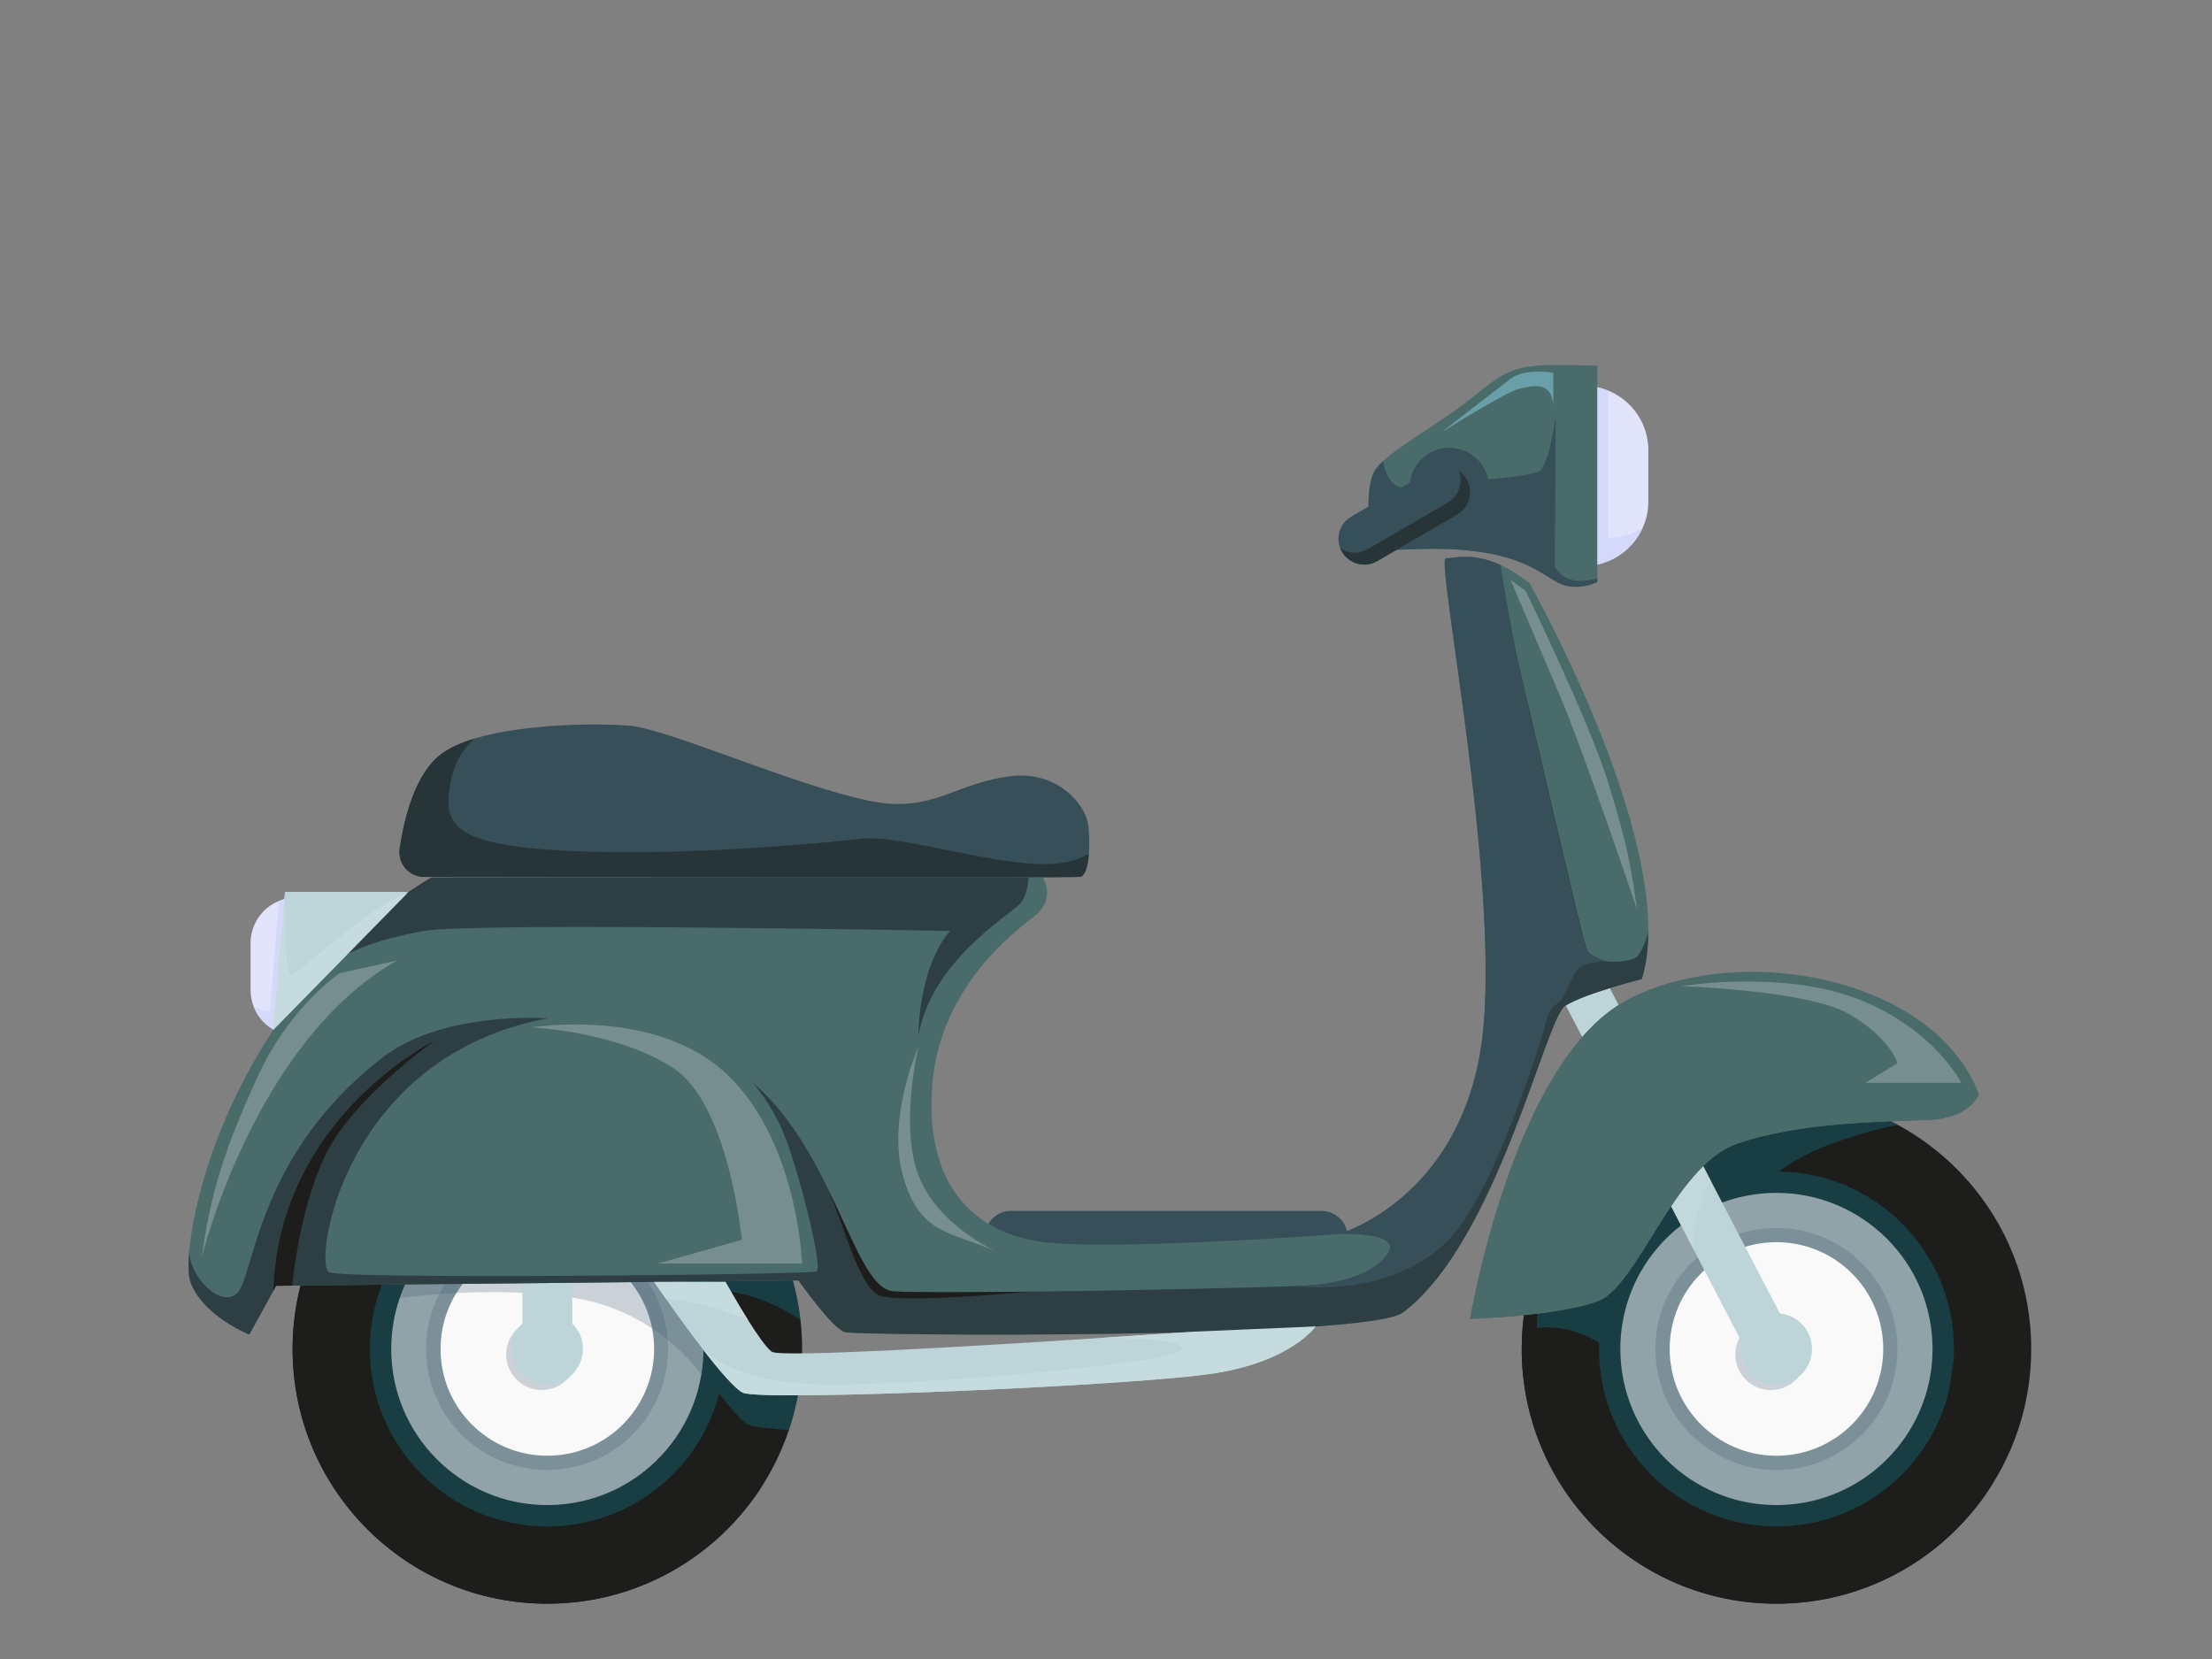 <?xml version="1.0" encoding="utf-8"?>
<!-- Generator: $$$/GeneralStr/196=Adobe Illustrator 27.6.0, SVG Export Plug-In . SVG Version: 6.00 Build 0)  -->
<svg version="1.1" id="Ebene_1" xmlns="http://www.w3.org/2000/svg" xmlns:xlink="http://www.w3.org/1999/xlink" x="0px" y="0px"
	 width="80px" height="60px" viewBox="0 0 80 60" enable-background="new 0 0 80 60" xml:space="preserve">
<rect x="0" y="0" width="80" height="60" fill="#808080" stroke="none"/>
<g>
	<g>
		<path fill="#1D1D1B" d="M10.582,48.787c0,5.088,4.125,9.213,9.213,9.213c4.062,0,7.511-2.629,8.736-6.279
			c0.235-0.701,0.389-1.439,0.449-2.204c0.019-0.241,0.029-0.485,0.029-0.731c0-0.356-0.02-0.708-0.06-1.054
			c-0.175-1.54-0.73-2.964-1.569-4.178c-1.662-2.405-4.44-3.982-7.585-3.982C14.706,39.573,10.582,43.698,10.582,48.787z"/>
		<path opacity="0.45" fill="#126775" d="M25.44,46.682c1.451-0.11,2.748,0.549,3.508,1.051c-0.175-1.54-0.73-2.964-1.569-4.178
			c-0.899,0.108-1.939,0.238-1.939,0.238S23.141,46.857,25.44,46.682z"/>
		<path fill="#1D1D1B" d="M10.582,48.787c0,5.088,4.125,9.213,9.213,9.213c3.287,0,6.172-1.721,7.802-4.311
			c-1.686,2.153-4.31,3.536-7.257,3.536c-5.088,0-9.213-4.125-9.213-9.213c0-1.804,0.518-3.487,1.414-4.907
			C11.313,44.671,10.582,46.643,10.582,48.787z"/>
		<path opacity="0.45" fill="#126775" d="M13.376,48.787c0,3.545,2.874,6.42,6.419,6.42c2.99,0,5.503-2.045,6.217-4.813
			c0.332,0.442,0.833,1.061,1.105,1.151c0.23,0.076,0.869,0.136,1.414,0.177c0.235-0.701,0.389-1.439,0.449-2.204l-2.778-0.324
			c0.009-0.134,0.013-0.27,0.013-0.407c0-3.545-2.874-6.42-6.42-6.42C16.25,42.367,13.376,45.241,13.376,48.787z"/>
		<path fill="#91A3A8" d="M14.149,48.787c0,3.118,2.528,5.646,5.645,5.646c2.802,0,5.127-2.041,5.57-4.718
			c0.05-0.302,0.076-0.612,0.076-0.928c0-3.118-2.528-5.645-5.646-5.645c-2.472,0-4.574,1.59-5.337,3.802
			C14.258,47.521,14.149,48.141,14.149,48.787z"/>
		
			<ellipse transform="matrix(0.987 -0.16 0.16 0.987 -7.559 3.801)" opacity="0.25" fill="#3F5B70" cx="19.795" cy="48.787" rx="4.377" ry="4.377"/>
		<circle fill="#F9F9F9" cx="19.795" cy="48.787" r="3.862"/>
		<path opacity="0.25" fill="#3F5B70" d="M14.457,46.944c0.618-0.081,3.764-0.447,6.423,0.014c2.964,0.514,4.484,2.757,4.484,2.757
			c0.05-0.302,0.076-0.612,0.076-0.928c0-3.118-2.528-5.645-5.646-5.645C17.322,43.141,15.22,44.731,14.457,46.944z"/>
		<circle opacity="0.25" fill="#3F5B70" cx="19.594" cy="48.987" r="1.286"/>
		<circle fill="#BDD4D8" cx="19.795" cy="48.787" r="1.286"/>
		
			<rect x="18.891" y="45.145" transform="matrix(-1 -4.530255e-11 4.530255e-11 -1 39.59 93.931)" fill="#BDD4D8" width="1.807" height="3.642"/>
	</g>
	<g>
		<path fill="#1D1D1B" d="M55.035,48.787c0,5.088,4.125,9.213,9.213,9.213c4.062,0,7.511-2.629,8.736-6.279
			c0.235-0.701,0.389-1.439,0.449-2.204c0.019-0.241,0.029-0.485,0.029-0.731c0-0.356-0.02-0.708-0.06-1.054
			c-0.175-1.54-0.73-2.964-1.569-4.178c-0.823-1.191-1.919-2.179-3.198-2.872c-1.304-0.707-2.799-1.109-4.387-1.109
			c-0.81,0-1.596,0.104-2.344,0.301C57.95,40.911,55.035,44.509,55.035,48.787z"/>
		<path opacity="0.45" fill="#126775" d="M57.833,48.565c-0.003,0.074-0.004,0.148-0.004,0.222c0,3.545,2.874,6.42,6.419,6.42
			c2.99,0,5.503-2.045,6.217-4.813c0.099-0.54,0.19-1.2,0.19-1.2c0.009-0.134,0.013-0.27,0.013-0.407
			c0-3.515-2.826-6.371-6.33-6.418c1.211-0.932,3.137-1.445,4.297-1.686c-1.304-0.707-2.799-1.109-4.387-1.109
			c-0.81,0-1.596,0.104-2.344,0.301c-0.591,0.601-1.101,1.124-1.101,1.124l0.8,1.938c-1.305,0.59-2.377,1.605-3.04,2.867
			l-2.987,0.912l-0.387,1.376C56.424,47.82,57.375,48.271,57.833,48.565z"/>
		<path fill="#1D1D1B" d="M55.035,48.787c0,5.088,4.125,9.213,9.213,9.213c3.287,0,6.172-1.721,7.802-4.311
			c-1.686,2.153-4.31,3.536-7.257,3.536c-5.088,0-9.213-4.125-9.213-9.213c0-1.804,0.518-3.487,1.414-4.907
			C55.766,44.671,55.035,46.643,55.035,48.787z"/>
		<path fill="#91A3A8" d="M58.602,48.787c0,3.118,2.528,5.646,5.645,5.646c2.802,0,5.127-2.041,5.57-4.718
			c0.05-0.302,0.076-0.612,0.076-0.928c0-3.118-2.528-5.645-5.646-5.645c-2.472,0-4.574,1.59-5.337,3.802
			C58.711,47.521,58.602,48.141,58.602,48.787z"/>
		<circle opacity="0.25" fill="#3F5B70" cx="64.248" cy="48.787" r="4.377"/>
		<circle fill="#F9F9F9" cx="64.248" cy="48.787" r="3.862"/>
		<circle opacity="0.25" fill="#3F5B70" cx="64.047" cy="48.987" r="1.286"/>
		<circle fill="#BDD4D8" cx="64.248" cy="48.787" r="1.286"/>
		<polygon fill="#BDD4D8" points="59.305,41.447 60.035,42.851 61.236,45.161 63.576,49.66 65.085,48.875 61.884,42.723 
			60.974,40.972 60.813,40.663 		"/>
		<path opacity="0.6" fill="#C6DBDE" d="M60.035,42.851l1.202,2.31c-0.008-1.101,0.365-1.953,0.648-2.439l-0.911-1.751l-0.412,0.348
			L60.035,42.851z"/>
		
			<rect x="57.643" y="34.478" transform="matrix(-0.887 0.462 -0.462 -0.887 127.944 44.806)" fill="#BDD4D8" width="1.701" height="7.136"/>
	</g>
	<path fill="#E1E4FB" d="M10.704,37.453h0.007v-4.988h-0.007c-0.907,0-1.642,0.735-1.642,1.642v1.704
		C9.062,36.718,9.797,37.453,10.704,37.453z"/>
	<path fill="#D4D8F9" d="M9.178,36.412c0.241,0.61,0.837,1.041,1.533,1.041v-4.988c-0.222,0-0.433,0.044-0.627,0.124l-0.325,3.98
		C9.551,36.552,9.355,36.498,9.178,36.412z"/>
	<polygon fill="#BDD4D8" points="9.886,37.248 14.742,32.296 14.782,32.255 10.308,32.255 	"/>
	<path fill="#BDD4D8" d="M23.656,46.361c0,0,0.165,0.242,0.423,0.607c0.349,0.496,0.868,1.218,1.374,1.872
		c0.578,0.746,1.141,1.402,1.419,1.53c0.701,0.322,14.323-0.258,17.096-0.71c2.773-0.451,3.61-1.688,3.61-1.688l-4.382,0.187
		c0,0-1.502,0.106-3.564,0.241h-0.003c-4.419,0.289-11.409,0.707-11.716,0.487c-0.194-0.138-0.531-0.625-0.852-1.133
		c-0.426-0.676-0.825-1.392-0.825-1.392H23.656z"/>
	<path fill="#364F58" d="M36.566,45.698h11.225c0.524,0,0.949-0.425,0.949-0.949v-0.008c0-0.524-0.425-0.949-0.949-0.949H36.566
		c-0.524,0-0.949,0.425-0.949,0.949v0.008C35.617,45.274,36.042,45.698,36.566,45.698z"/>
	<path fill="#E1E4FB" d="M57.283,20.468h-0.01v-6.513h0.01c1.287,0,2.331,1.043,2.331,2.331v1.852
		C59.614,19.424,58.57,20.468,57.283,20.468z"/>
	<path fill="#D4D8F9" d="M57.273,13.955v6.513c0.948,0,1.765-0.564,2.133-1.375c-0.36,0.226-0.786,0.357-1.244,0.357v-5.32
		C57.888,14.017,57.588,13.955,57.273,13.955z"/>
	<path fill="#496B6A" d="M6.89,46.372c0.451,1.225,2.128,1.894,2.128,1.894l0.968-1.765l18.893-0.193c0,0,1.225,1.741,1.676,1.87
		c0.451,0.129,18.894,0.258,20.183-0.709c3.391-2.543,5.159-10.639,5.868-11.091c0.709-0.451,2.773-0.968,2.773-0.968
		c0.156-0.51,0.229-1.083,0.234-1.695c0.045-4.958-4.296-12.62-4.296-12.62c-0.384-0.307-0.734-0.519-1.051-0.663
		c-1.015-0.465-1.684-0.24-1.979-0.24c-0.387,0,2.192,12.703,1.225,17.991c-0.944,5.158-4.894,6.389-5.087,6.446h-0.001
		c-0.005,0.001-0.007,0.002-0.007,0.002s-0.724,0.055-1.808,0.123c-2.635,0.165-7.4,0.409-9.09,0.135
		c-2.386-0.387-4.062-2.128-3.805-5.61c0.258-3.482,2.837-5.481,3.676-6.126c0.838-0.645,0.322-1.418,0.322-1.418H15.596
		c-1.803,1.085-3.265,2.408-4.442,3.812c-0.003,0.003-0.005,0.005-0.007,0.008c-0.071,0.085-0.14,0.17-0.209,0.255
		c-0.005,0.005-0.009,0.011-0.013,0.017c-0.02,0.024-0.039,0.048-0.058,0.072C10.867,35.9,10.866,35.9,10.866,35.9
		c-2.682,3.367-3.774,7.118-4.001,9.135c-0.003,0.029-0.006,0.057-0.009,0.085c0,0.001,0,0.001,0,0.001
		c-0.001,0.003-0.001,0.006-0.001,0.009c-0.003,0.025-0.005,0.051-0.007,0.076C6.796,45.765,6.816,46.171,6.89,46.372z"/>
	<path fill="#2E3F44" d="M11.154,35.547c0.97-1.083,2.516-1.58,4.183-1.878c1.806-0.323,19.023,0,19.023,0
		c-1.161,1.354-1.144,3.784-1.144,3.784c0.469-2.663,3.207-4.3,3.659-4.752c0.211-0.211,0.296-0.607,0.325-0.967H15.596
		C13.793,32.819,12.33,34.142,11.154,35.547z"/>
	<path fill="#496B6A" d="M49.729,19.848c0.172,0.129,0.731,0,2.106,0c2.923,0,3.783,0.817,4.47,1.204c0.688,0.387,1.462,0,1.462,0
		v-7.824c-2.837-0.086-3.052-0.043-4.428,1.075c-1.166,0.947-2.64,1.739-3.324,2.379c-0.124,0.114-0.221,0.225-0.287,0.33
		C49.299,17.698,49.557,19.719,49.729,19.848z"/>
	<path fill="#364F58" d="M49.729,19.848c0.172,0.129,0.731,0,2.106,0c2.923,0,3.783,0.817,4.47,1.204c0.688,0.387,1.462,0,1.462,0
		v-0.139c-0.459,0.138-1.159,0.215-1.533-0.406l0.029-5.445c0,0-0.229,1.7-0.573,1.967c-0.344,0.267-3.497,0.397-4.714,0.605
		c-0.599,0.102-0.855-0.408-0.96-0.953c-0.124,0.114-0.221,0.225-0.287,0.33C49.299,17.698,49.557,19.719,49.729,19.848z"/>
	<circle fill="#364F58" cx="52.415" cy="17.634" r="1.44"/>
	<path fill="#364F58" d="M49.805,20.295l2.905-1.691c0.443-0.258,0.592-0.825,0.335-1.268l-0.004-0.007
		c-0.258-0.443-0.825-0.592-1.268-0.335l-2.905,1.691c-0.443,0.258-0.592,0.825-0.335,1.268l0.004,0.007
		C48.795,20.403,49.363,20.553,49.805,20.295z"/>
	<path fill="#283538" d="M48.473,19.828c0.017,0.043,0.037,0.086,0.062,0.128c0.173,0.297,0.485,0.463,0.806,0.463
		c0.159,0,0.32-0.041,0.468-0.126l2.898-1.687c0.445-0.259,0.595-0.829,0.336-1.274c-0.073-0.125-0.171-0.227-0.283-0.302
		c0.167,0.421,0.005,0.911-0.397,1.146l-2.898,1.687c-0.147,0.086-0.308,0.126-0.467,0.126
		C48.811,19.989,48.628,19.934,48.473,19.828z"/>
	<path fill="#364F58" d="M15.335,31.714c4.575,0.007,23.505,0.036,23.732-0.001c0.164-0.027,0.276-0.35,0.313-0.837
		c0.022-0.278,0.019-0.609-0.012-0.969c-0.021-0.247-0.124-0.487-0.265-0.706c-0.519-0.808-1.466-1.232-2.422-1.141
		c-2.105,0.199-2.915,1.379-5.223,0.907c-2.708-0.553-7.265-2.585-8.64-2.714c-1.086-0.102-3.835-0.096-5.663,0.461
		c-0.487,0.148-0.908,0.336-1.216,0.571c-0.937,0.717-1.326,2.334-1.485,3.403C14.374,31.228,14.79,31.714,15.335,31.714z"/>
	<path fill="#2E3F44" d="M6.89,46.372c0.451,1.225,2.128,1.894,2.128,1.894l0.868-1.583l0.1-0.181l0.583-0.006l18.31-0.187
		c0,0,1.225,1.741,1.676,1.87c0.451,0.129,18.894,0.258,20.183-0.709c3.391-2.543,5.159-10.639,5.868-11.091
		c0.709-0.451,2.773-0.968,2.773-0.968c0.156-0.51,0.229-1.083,0.234-1.695c-0.142,0.471-0.318,0.874-0.514,0.95
		c-0.516,0.201-1.433,0.114-1.634-0.115c-0.201-0.229-3.067-13.125-3.267-13.326s2.494,11.627,2.551,12.978
		c0.057,1.351-0.316,1.61-0.688,2.011c-0.372,0.401-1.347,4.643-2.98,7.308c-1.634,2.665-3.41,2.865-6.018,2.98
		c-1.589,0.07-6.188,0.171-9.864,0.214h-0.001c-2.357,0.028-4.335,0.031-4.894-0.013c-0.845-0.068-1.43-1.813-2.381-3.751
		c-0.028-0.058-0.057-0.117-0.086-0.176c-0.008-0.015-0.016-0.031-0.024-0.047c0,0,0,0,0-0.001
		c-0.645-1.281-1.457-2.619-2.615-3.596c0.064,0.072,0.766,0.848,1.238,2.097c0.487,1.29,1.347,4.643,1.089,4.757
		c-0.257,0.115-17.052,0.287-17.625,0.029c-0.573-0.257,0.459-7.794,7.91-9.185c0,0-3.763-0.288-5.976,1.418
		c-4.514,3.482-4.628,7.807-5.23,8.489c-0.584,0.661-1.807-0.61-1.755-1.529C6.796,45.765,6.816,46.171,6.89,46.372z"/>
	<path fill="#699FA8" d="M10.867,35.899c0.018-0.021,0.037-0.045,0.058-0.072C10.905,35.851,10.886,35.875,10.867,35.899z"/>
	<path fill="#364F58" d="M46.717,46.515c1.344,0.128,3.757,0.1,5.534-1.533c1.777-1.633,3.611-7.738,3.697-8.139
		c0.086-0.401,0.344-0.487,0.516-0.688c0.172-0.201,0.43-1.031,0.717-1.204c0.286-0.172,0.954-0.185,0.954-0.185
		s-0.562-0.137-0.734-0.394c-0.172-0.257-2.15-8.975-2.446-10.227c-0.233-0.984-0.56-2.928-0.689-3.713
		c-1.015-0.465-1.684-0.24-1.979-0.24c-0.387,0,2.192,12.703,1.225,17.991c-0.944,5.158-4.894,6.389-5.087,6.446
		c1.099-0.016,2.204,0.112,1.734,0.754C49.299,46.558,46.717,46.515,46.717,46.515z"/>
	<path fill="#1D1D1B" d="M9.886,46.682l0.1-0.181l0.583-0.006c0.07-0.681,0.367-3.079,1.244-4.809
		c1.016-2.003,3.808-3.978,3.895-4.04C15.587,37.706,10.091,40.466,9.886,46.682z"/>
	<path fill="#1D1D1B" d="M29.923,42.951c0.541,1.162,1.135,3.597,1.865,3.894c0.774,0.316,5.412-0.129,5.412-0.129s0,0-0.001-0.001
		h-0.001c-2.357,0.028-4.335,0.031-4.894-0.013C31.459,46.634,30.874,44.889,29.923,42.951z"/>
	<path fill="#699FA8" d="M29.812,42.727c0.003,0.009,0.008,0.017,0.013,0.026c0.004,0.007,0.007,0.014,0.011,0.021
		C29.828,42.759,29.82,42.743,29.812,42.727z"/>
	<path fill="#768E8D" d="M23.792,45.698h5.216c0,0-0.143-4.413-2.723-6.85c-2.579-2.436-7.05-1.691-7.05-1.691
		s3.067,0.143,5.101,1.462c2.035,1.318,2.493,6.219,2.493,6.219L23.792,45.698z"/>
	<path fill="#768E8D" d="M54.629,20.966l0.545,0.401c0,0,2.285,4.688,2.961,6.85c0.858,2.744,0.865,3.391,1.08,4.7
		c0,0-1.949-5.76-2.78-7.709C55.603,23.258,54.629,20.966,54.629,20.966z"/>
	<path fill="#699FA8" d="M56.177,14.646v-1.161c0,0-1.01-0.193-1.548,0.215c-0.537,0.408-2.493,1.934-2.493,1.934
		s2.321-1.462,2.794-1.569S56.093,13.744,56.177,14.646z"/>
	<path fill="#768E8D" d="M12.285,35.195c0,0-1.806,1.204-2.966,3.74c-1.161,2.536-1.714,4.196-2.02,6.534
		c0,0,1.891-7.781,7.05-10.726L12.285,35.195z"/>
	<path fill="#768E8D" d="M36.015,45.254c0,0-2.115-0.946-2.799-2.751c-0.683-1.806,0-4.643,0-4.643s-1.156,2.579-0.554,4.686
		C33.264,44.652,34.339,44.523,36.015,45.254z"/>
	<path fill="#283538" d="M15.335,31.714c4.575,0.007,23.505,0.036,23.732-0.001c0.164-0.027,0.276-0.35,0.313-0.837
		c-0.219,0.134-0.515,0.247-0.915,0.32c-1.892,0.344-5.76-1.032-7.308-0.86c-1.547,0.173-6.62,0.645-10.747,0.43
		c-4.127-0.215-4.369-0.994-4.127-2.407c0.127-0.742,0.441-1.25,0.872-1.646c-0.487,0.148-0.908,0.336-1.216,0.571
		c-0.937,0.717-1.326,2.334-1.485,3.403C14.374,31.228,14.79,31.714,15.335,31.714z"/>
	<path fill="#C6DBDE" d="M9.886,37.248l4.856-4.952c-1.439,0.471-4.096,3.089-4.262,2.984c-0.172-0.107-0.172-3.025-0.172-3.025
		L9.886,37.248z"/>
	<path fill="#C6DBDE" d="M23.656,46.361c0,0,0.165,0.242,0.423,0.607c0.699,0.057,1.759,0.241,2.981,0.785
		c-0.426-0.676-0.825-1.392-0.825-1.392H23.656z"/>
	<path fill="#C6DBDE" d="M25.44,48.787l0.013,0.054c0.578,0.746,1.141,1.402,1.419,1.53c0.701,0.322,14.323-0.258,17.096-0.71
		c2.773-0.451,3.61-1.688,3.61-1.688l-4.382,0.187c0,0-1.502,0.106-3.564,0.241c1.018-0.015,3.166-0.001,3.132,0.387
		c-0.043,0.508-9.601,1.324-12.952,1.287C26.462,50.036,25.44,48.787,25.44,48.787z"/>
	<path fill="#699FA8" d="M60.776,35.45c0.021-0.004,0.039-0.009,0.053-0.013C60.812,35.44,60.794,35.445,60.776,35.45z"/>
	<path fill="#496B6A" d="M53.169,47.701c0,0,3.184-0.104,4.625-0.644c1.442-0.54,2.744-4.877,5.006-5.683
		c2.262-0.806,5.429-0.806,6.957-0.871c1.527-0.064,1.81-0.931,1.81-0.931c-1.347-3.586-6.66-5.109-10.735-4.137
		c-0.001,0-0.001,0.001-0.002,0.001c-0.017,0.004-0.035,0.009-0.053,0.013c-0.003,0.001-0.006,0.001-0.009,0.002
		c-0.043,0.01-0.086,0.021-0.129,0.033c-0.004,0.001-0.008,0.002-0.012,0.003c-0.642,0.167-1.25,0.399-1.804,0.695
		C54.729,38.376,53.169,47.701,53.169,47.701z"/>
	<path fill="#496B6A" d="M53.169,47.701c0,0,3.184-0.104,4.625-0.644c1.442-0.54,2.744-4.877,5.006-5.683
		c2.262-0.806,5.429-0.806,6.957-0.871c1.527-0.064,1.81-0.931,1.81-0.931s-0.705,0-2.942,0c-2.346,0-5.083,0.17-6.731,0.867
		c-2.262,0.956-4.477-0.873-4.708-1.741c-0.22-0.829,2.306-2.858,3.439-3.21c-0.642,0.167-1.25,0.399-1.804,0.695
		C54.729,38.376,53.169,47.701,53.169,47.701z"/>
	<path fill="#768E8D" d="M67.468,39.164h3.468c0,0-1.003-1.977-3.754-3.038c-2.751-1.06-6.379-0.459-6.379-0.459
		s4.573,0.143,6.064,1.003c1.49,0.86,1.759,1.777,1.759,1.777L67.468,39.164z"/>
</g>
</svg>
